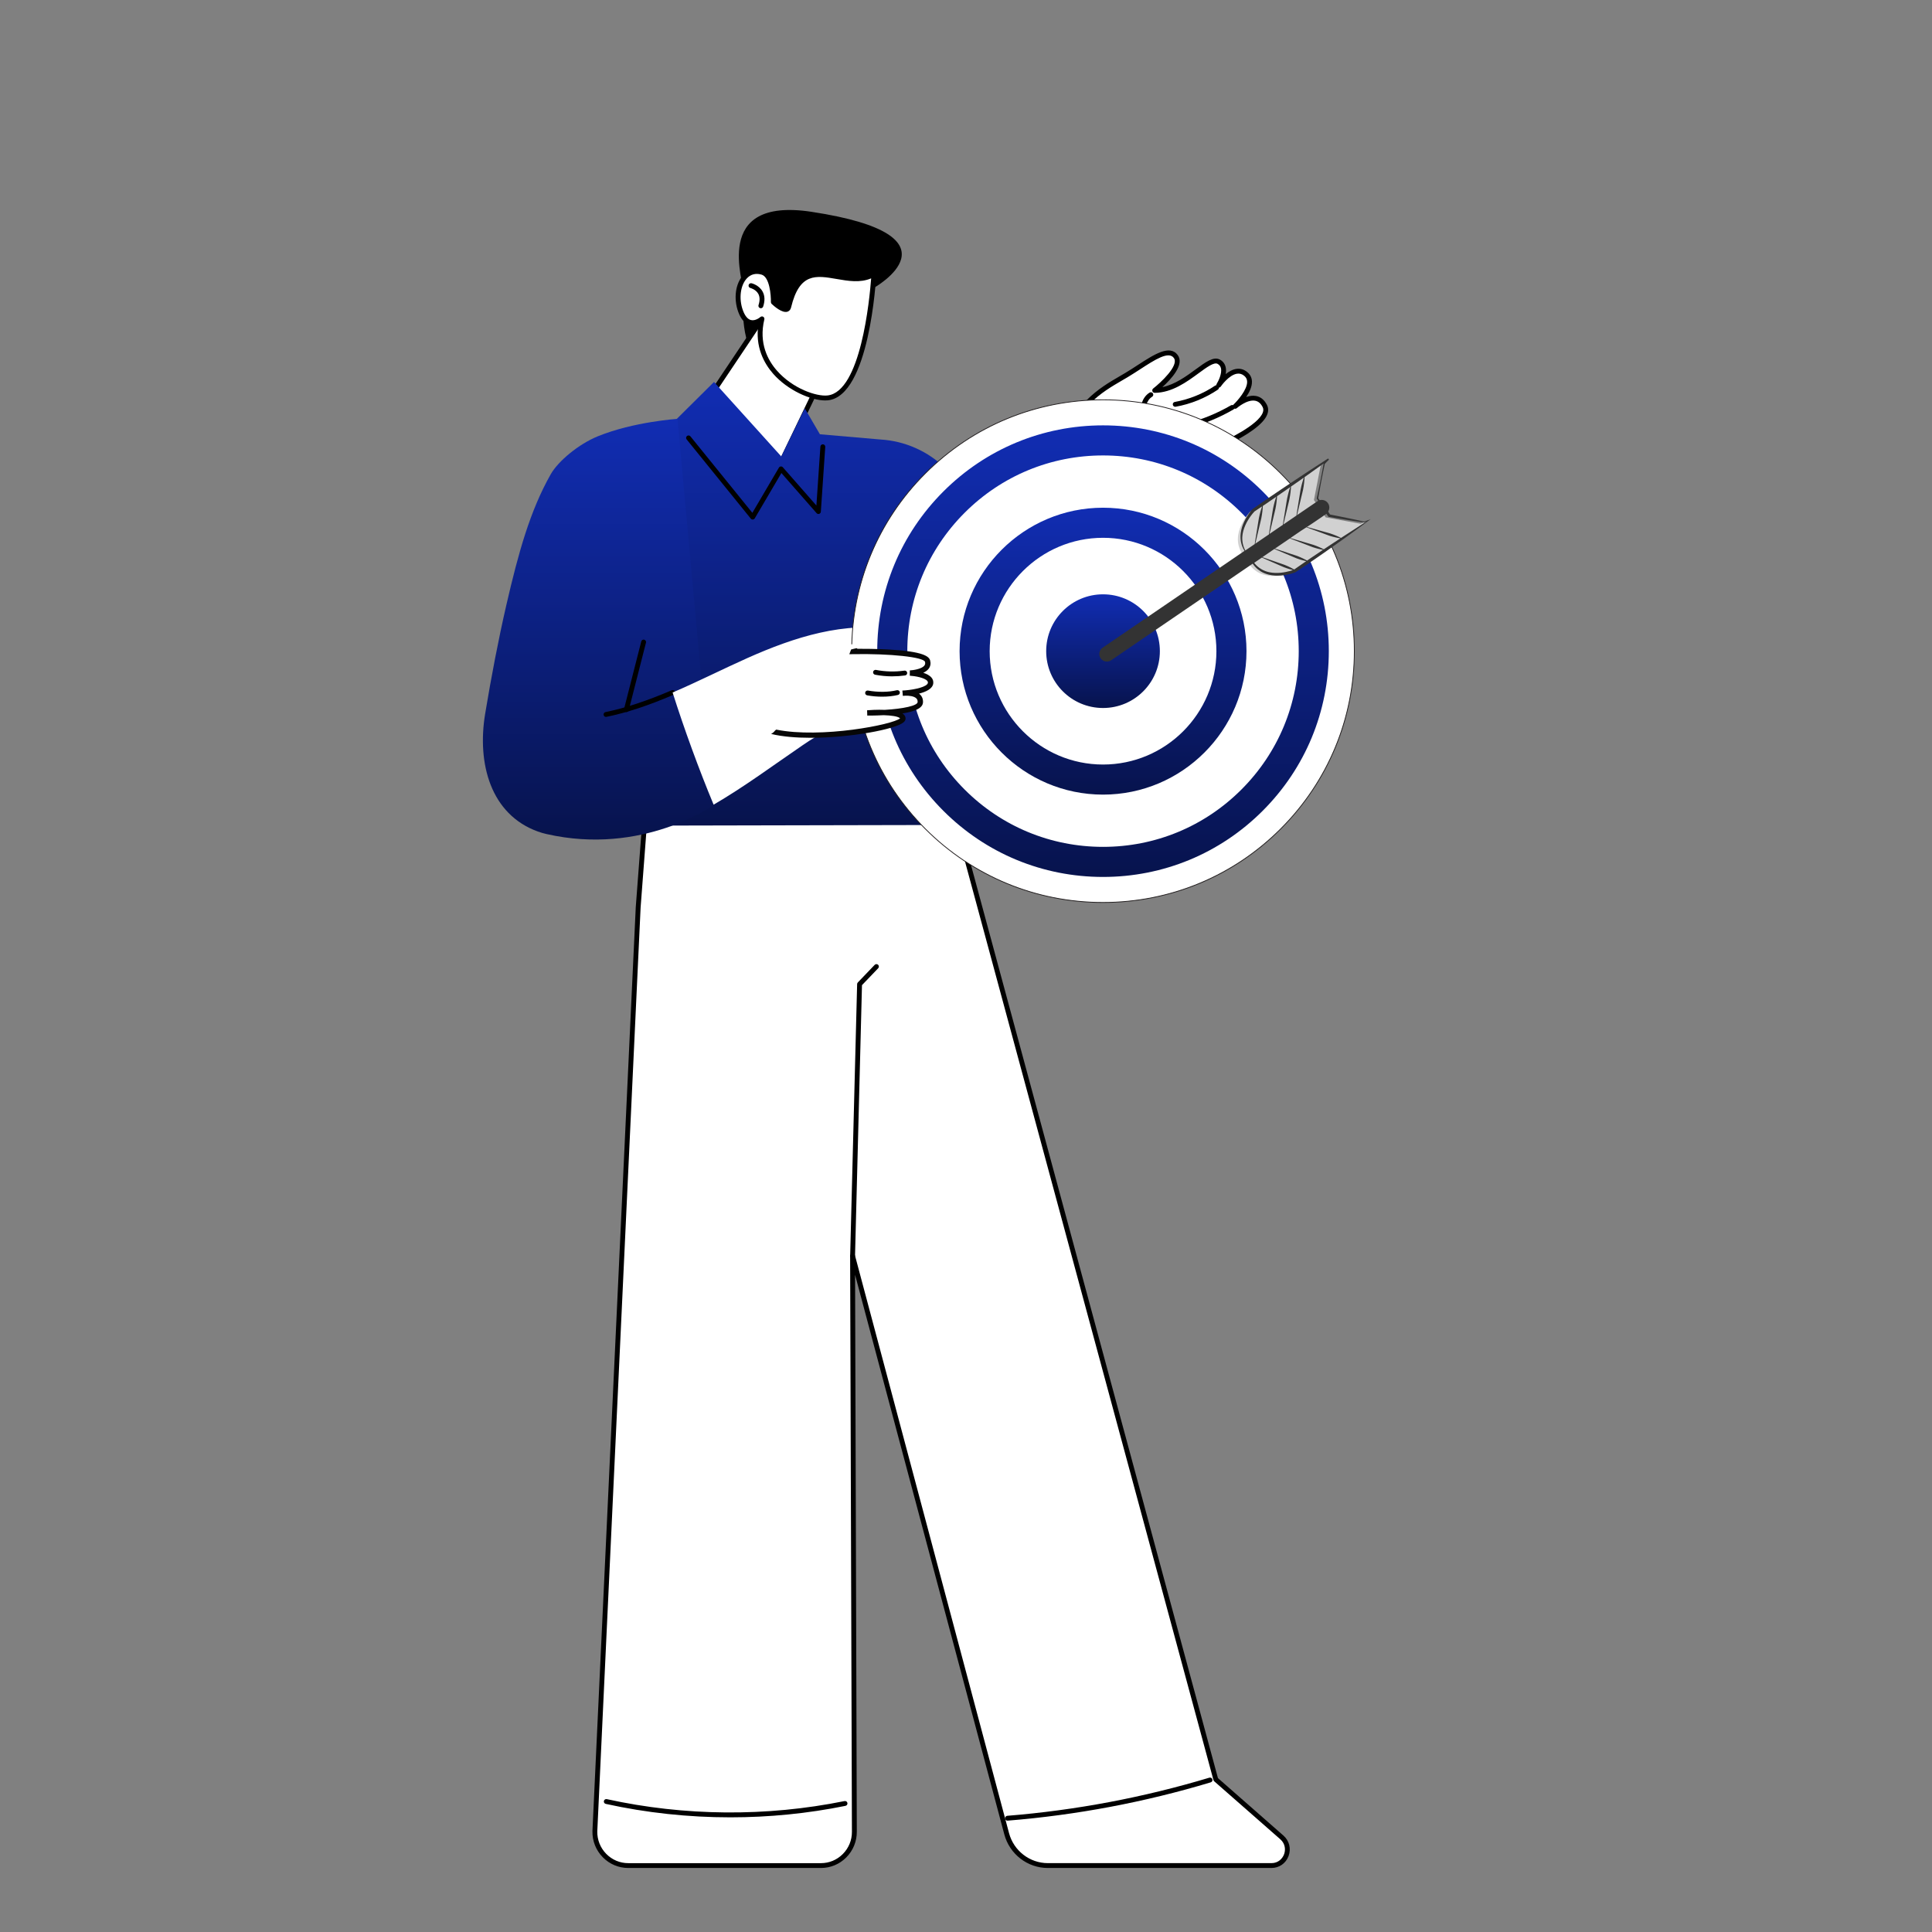 <svg width="400" height="400" viewBox="0 0 400 400" fill="none" xmlns="http://www.w3.org/2000/svg">
<rect x="0" y="0" width="400" height="400" fill="#808080" stroke="none"/>
<path d="M180.852 59.643C180.852 59.643 200.416 48.771 168 43.851C147.14 40.683 154.152 58.595 153.924 60.683C153.508 64.543 153.912 74.019 157.748 73.947C168.812 73.739 180.852 59.647 180.852 59.647V59.643Z" fill="black"/>
<path d="M171.687 74.98L161.435 96.312L142.207 89.232L157.759 66.016L171.687 74.98Z" fill="white"/>
<path d="M161.436 96.831C161.376 96.831 161.32 96.823 161.26 96.799L142.028 89.719C141.884 89.667 141.772 89.547 141.724 89.403C141.676 89.255 141.7 89.095 141.784 88.967L157.336 65.751C157.488 65.523 157.796 65.459 158.028 65.607L171.956 74.571C172.168 74.707 172.248 74.983 172.136 75.215L161.884 96.547C161.796 96.727 161.62 96.831 161.428 96.831H161.436ZM142.98 88.995L161.18 95.695L171.04 75.179L157.904 66.727L142.984 88.999L142.98 88.995Z" fill="black"/>
<path d="M180.92 56.799C180.92 56.799 179.62 81.507 171.376 82.387C167.008 82.851 155.096 77.075 157.752 66.023C157.752 66.023 154.86 68.631 153.32 64.399C151.78 60.167 153.876 55.223 157.816 56.383C160.22 57.091 160.104 62.559 160.104 62.559C160.104 62.559 162.888 65.211 163.292 63.531C166.264 51.199 174.652 60.459 180.92 56.795V56.799Z" fill="white"/>
<path d="M170.851 82.907C167.887 82.907 163.095 80.819 160.083 77.391C158.227 75.279 156.275 71.819 157.031 67.047C156.527 67.263 155.891 67.407 155.223 67.243C154.199 66.987 153.399 66.087 152.843 64.567C151.839 61.803 152.267 58.671 153.887 56.943C154.951 55.811 156.395 55.435 157.955 55.895C160.435 56.623 160.607 61.151 160.607 62.335C161.375 63.023 162.383 63.667 162.719 63.575C162.763 63.563 162.795 63.435 162.803 63.411C164.763 55.283 169.151 56.043 173.395 56.775C175.883 57.207 178.455 57.651 180.667 56.355C180.827 56.263 181.023 56.263 181.183 56.359C181.343 56.455 181.435 56.631 181.423 56.815C181.371 57.843 180.003 81.963 171.427 82.879C171.243 82.899 171.051 82.907 170.847 82.907H170.851ZM157.755 65.511C157.843 65.511 157.935 65.535 158.015 65.583C158.203 65.695 158.299 65.919 158.247 66.131C157.055 71.083 159.003 74.627 160.847 76.727C164.131 80.467 169.043 82.123 171.327 81.875C178.211 81.139 180.035 61.979 180.363 57.631C178.063 58.599 175.611 58.175 173.227 57.763C168.923 57.019 165.527 56.431 163.787 63.643C163.635 64.267 163.235 64.471 163.011 64.539C161.915 64.863 160.247 63.379 159.763 62.919C159.659 62.823 159.603 62.683 159.607 62.543C159.635 61.127 159.347 57.351 157.679 56.859C156.487 56.507 155.435 56.775 154.631 57.631C153.283 59.067 152.931 61.839 153.799 64.219C154.231 65.403 154.791 66.091 155.471 66.263C156.435 66.503 157.411 65.651 157.423 65.639C157.519 65.555 157.639 65.511 157.759 65.511H157.755Z" fill="black"/>
<path d="M157.522 63.817C157.47 63.817 157.418 63.809 157.366 63.793C157.102 63.705 156.958 63.421 157.046 63.157C157.354 62.225 157.334 61.441 156.99 60.825C156.478 59.913 155.382 59.629 155.37 59.629C155.098 59.565 154.93 59.293 154.994 59.021C155.058 58.749 155.33 58.585 155.602 58.645C155.666 58.661 157.134 59.021 157.87 60.333C158.358 61.201 158.402 62.257 158.006 63.469C157.938 63.681 157.738 63.817 157.526 63.817H157.522Z" fill="black"/>
<path d="M198.097 170.166L251.717 368.421L265.397 380.421C267.693 382.437 266.281 386.245 263.237 386.245H216.941C212.953 386.245 209.457 383.545 208.421 379.661L176.521 260.045L176.893 379.245C176.905 383.109 173.801 386.245 169.973 386.245H130.085C126.213 386.245 123.093 383.041 123.165 379.133L132.133 187.869L133.797 165.938L198.101 170.161L198.097 170.166Z" fill="white"/>
<path d="M263.234 386.746H216.938C212.73 386.746 209.026 383.886 207.93 379.786L177.034 263.93L177.394 379.238C177.402 381.254 176.622 383.146 175.206 384.566C173.806 385.97 171.946 386.746 169.97 386.746H130.082C128.082 386.746 126.21 385.958 124.802 384.526C123.382 383.078 122.618 381.158 122.658 379.122L131.626 187.842L133.29 165.894C133.31 165.618 133.554 165.418 133.826 165.43L198.13 169.654C198.346 169.67 198.526 169.818 198.582 170.026L252.162 368.138L265.726 380.038C266.938 381.102 267.35 382.766 266.782 384.278C266.21 385.798 264.85 386.746 263.234 386.746ZM176.522 259.538C176.746 259.538 176.95 259.69 177.01 259.914L208.91 379.53C209.886 383.186 213.19 385.742 216.942 385.742H263.238C264.654 385.742 265.514 384.806 265.846 383.926C266.182 383.038 266.15 381.75 265.07 380.798L251.39 368.798C251.314 368.734 251.262 368.646 251.234 368.55L197.706 170.642L134.258 166.474L132.63 187.91L123.662 379.162C123.63 380.91 124.29 382.574 125.518 383.826C126.734 385.062 128.35 385.746 130.078 385.746H169.966C171.674 385.746 173.278 385.078 174.49 383.862C175.718 382.63 176.39 380.994 176.382 379.25L176.01 260.05C176.01 259.798 176.198 259.582 176.446 259.55C176.47 259.55 176.49 259.546 176.514 259.546L176.522 259.538Z" fill="black"/>
<path d="M176.52 260.537H176.508C176.228 260.529 176.012 260.297 176.016 260.021L177.46 203.745C177.46 203.621 177.512 203.501 177.6 203.409L181.092 199.765C181.284 199.565 181.604 199.557 181.804 199.749C182.004 199.941 182.012 200.261 181.82 200.461L178.464 203.965L177.024 260.045C177.016 260.321 176.792 260.537 176.52 260.537Z" fill="black"/>
<path d="M151.199 376.26C142.519 376.26 133.839 375.332 125.415 373.476C125.143 373.416 124.971 373.148 125.031 372.876C125.091 372.604 125.359 372.432 125.631 372.492C141.703 376.028 158.723 376.168 174.851 372.892C175.123 372.836 175.391 373.012 175.447 373.284C175.503 373.556 175.327 373.824 175.055 373.88C167.243 375.468 159.223 376.26 151.203 376.26H151.199Z" fill="black"/>
<path d="M208.588 376.949C208.328 376.949 208.108 376.749 208.088 376.485C208.064 376.209 208.272 375.965 208.548 375.941C222.7 374.801 236.776 372.145 250.384 368.049C250.652 367.969 250.932 368.121 251.012 368.385C251.092 368.653 250.94 368.933 250.676 369.013C237 373.129 222.856 375.797 208.632 376.945C208.62 376.945 208.604 376.945 208.592 376.945L208.588 376.949Z" fill="black"/>
<path d="M182.284 90.994L169.752 89.91L166.62 84.55L161.752 94.498L147.828 79.082L139.484 87.362L133.272 87.918L109.648 144.862L110.284 170.986L198.492 170.798L194.516 141.654L211.22 154.734C218.524 161.774 230.504 159.762 235.136 150.71C238.18 144.766 237.012 137.518 232.256 132.842L195.772 96.99C192.144 93.422 187.356 91.294 182.292 90.994H182.284Z" fill="url(#paint0_linear_5359_36449)"/>
<path d="M155.831 107.56C155.679 107.56 155.535 107.492 155.439 107.372L142.163 90.976C141.987 90.76 142.023 90.444 142.239 90.268C142.455 90.092 142.771 90.128 142.947 90.344L155.767 106.176L161.263 96.824C161.343 96.684 161.487 96.592 161.651 96.576C161.811 96.56 161.971 96.624 162.079 96.744L169.027 104.664L169.855 92.46C169.875 92.18 170.115 91.98 170.391 91.992C170.667 92.012 170.879 92.252 170.859 92.528L169.947 105.944C169.935 106.148 169.799 106.324 169.607 106.388C169.415 106.452 169.199 106.396 169.067 106.244L161.779 97.936L156.271 107.312C156.187 107.456 156.039 107.548 155.875 107.56C155.863 107.56 155.851 107.56 155.839 107.56H155.831Z" fill="black"/>
<path d="M194.518 142.163C194.282 142.163 194.07 141.995 194.022 141.755L188.642 114.255C188.59 113.983 188.766 113.715 189.038 113.663C189.314 113.607 189.578 113.787 189.63 114.059L195.01 141.559C195.062 141.831 194.886 142.099 194.614 142.151C194.582 142.159 194.55 142.159 194.518 142.159V142.163Z" fill="url(#paint1_linear_5359_36449)"/>
<path d="M209.199 140.117L236.811 143.785L239.391 116.645L214.651 111.797L209.199 140.117Z" fill="#5479F7"/>
<path d="M237.713 116.504L214.629 113.224C216.441 105.776 218.469 97.664 219.773 93.088C222.621 83.096 228.937 80.208 233.241 77.632C237.545 75.056 241.725 71.48 243.441 73.792C245.157 76.104 239.077 80.816 239.077 80.816C245.297 80.748 250.081 73.616 252.345 74.876C254.609 76.136 252.341 79.732 252.341 79.732C252.341 79.732 255.377 75.248 257.957 77.424C260.537 79.6 255.737 84.116 255.737 84.116C255.737 84.116 259.965 80.348 261.869 84.02C263.773 87.692 251.661 92.624 251.661 92.624C254.061 91.804 257.801 91.788 258.133 93.584C258.465 95.38 254.105 96.632 249.601 98.604C245.101 100.576 238.333 101.344 238.333 101.344C238.237 106.304 238.065 111.428 237.721 116.508L237.713 116.504Z" fill="white"/>
<path d="M208.199 137.203C208.155 137.203 208.115 137.199 208.071 137.187C207.803 137.115 207.643 136.839 207.711 136.571L217.719 98.766C218.335 96.403 218.859 94.451 219.283 92.966C221.943 83.638 227.659 80.314 231.831 77.886C232.227 77.659 232.607 77.434 232.975 77.215C233.831 76.703 234.691 76.147 235.519 75.606C238.947 73.382 242.187 71.278 243.835 73.51C245.291 75.475 242.463 78.519 240.655 80.154C243.291 79.603 245.643 77.874 247.595 76.442C249.655 74.93 251.283 73.739 252.575 74.454C253.187 74.794 253.579 75.302 253.747 75.959C253.871 76.439 253.855 76.959 253.763 77.459C254.411 76.934 255.179 76.487 255.999 76.374C256.827 76.258 257.587 76.49 258.263 77.062C258.867 77.57 259.183 78.222 259.203 78.999C259.231 80.067 258.667 81.227 258.011 82.198C258.655 81.975 259.359 81.855 260.039 81.983C260.999 82.159 261.759 82.775 262.295 83.811C262.611 84.418 262.639 85.079 262.383 85.775C261.579 87.963 257.879 90.191 255.083 91.611C256.051 91.626 256.959 91.799 257.611 92.183C258.163 92.502 258.507 92.966 258.611 93.514C258.947 95.331 256.283 96.415 252.595 97.915C251.683 98.287 250.743 98.666 249.787 99.087C245.879 100.799 240.399 101.603 238.811 101.811C238.695 107.491 238.503 112.191 238.207 116.563C238.187 116.839 237.943 117.043 237.671 117.031C237.395 117.011 237.183 116.771 237.203 116.495C237.507 112.027 237.703 107.219 237.815 101.355C237.819 101.103 238.011 100.891 238.263 100.863C238.331 100.855 245.011 100.083 249.387 98.162C250.355 97.739 251.303 97.355 252.219 96.978C254.967 95.859 257.811 94.703 257.627 93.695C257.579 93.434 257.411 93.222 257.111 93.046C256.075 92.442 253.699 92.475 251.815 93.118C251.559 93.207 251.275 93.075 251.179 92.819C251.083 92.562 251.207 92.278 251.459 92.174C253.915 91.174 260.491 88.01 261.447 85.418C261.603 84.995 261.591 84.615 261.411 84.266C261.019 83.51 260.515 83.087 259.867 82.966C258.171 82.654 256.083 84.487 256.063 84.507C255.855 84.691 255.543 84.674 255.355 84.471C255.171 84.266 255.183 83.954 255.383 83.763C256.183 83.007 258.251 80.686 258.207 79.019C258.195 78.534 258.003 78.147 257.623 77.826C257.167 77.442 256.683 77.294 256.147 77.367C254.411 77.606 252.763 80.007 252.747 80.031C252.595 80.258 252.287 80.319 252.055 80.171C251.823 80.019 251.759 79.715 251.903 79.478C252.243 78.939 253.059 77.299 252.775 76.203C252.675 75.819 252.451 75.534 252.087 75.331C251.359 74.922 249.823 76.055 248.191 77.251C245.735 79.055 242.679 81.299 239.071 81.335C238.847 81.319 238.659 81.203 238.591 80.995C238.519 80.79 238.591 80.562 238.759 80.43C240.235 79.287 244.187 75.666 243.027 74.103C241.939 72.635 239.087 74.487 236.067 76.447C235.231 76.99 234.363 77.55 233.491 78.075C233.119 78.299 232.731 78.522 232.335 78.754C228.087 81.227 222.799 84.302 220.251 93.239C219.831 94.715 219.307 96.659 218.695 99.019L208.687 136.827C208.627 137.051 208.423 137.203 208.199 137.203Z" fill="black"/>
<path d="M247.575 94.369C247.367 94.369 247.175 94.241 247.099 94.033C247.007 93.769 247.143 93.481 247.403 93.389L251.063 92.081C251.327 91.985 251.615 92.125 251.707 92.385C251.799 92.649 251.663 92.937 251.403 93.029L247.743 94.337C247.687 94.357 247.631 94.365 247.575 94.365V94.369Z" fill="black"/>
<path d="M245.777 88.683C245.553 88.683 245.349 88.531 245.289 88.303C245.221 88.035 245.381 87.76 245.649 87.692C248.873 86.856 251.973 85.588 254.861 83.915C255.101 83.775 255.409 83.859 255.549 84.1C255.689 84.34 255.605 84.647 255.365 84.787C252.397 86.504 249.213 87.811 245.901 88.668C245.857 88.68 245.817 88.683 245.773 88.683H245.777Z" fill="black"/>
<path d="M243.316 84.217C243.076 84.217 242.864 84.045 242.82 83.801C242.772 83.525 242.956 83.265 243.228 83.217C246.196 82.689 249.084 81.521 251.588 79.833C251.82 79.677 252.132 79.737 252.288 79.969C252.444 80.201 252.384 80.513 252.152 80.669C249.536 82.437 246.508 83.661 243.404 84.209C243.376 84.213 243.344 84.217 243.316 84.217Z" fill="black"/>
<path d="M236.402 90.697C236.362 90.697 236.318 90.693 236.278 90.681C236.01 90.613 235.846 90.337 235.914 90.069C236.15 89.133 236.11 88.157 236.066 87.121C236.046 86.649 236.026 86.161 236.034 85.673C236.054 84.473 236.338 82.313 238.01 81.285C238.246 81.141 238.558 81.213 238.702 81.449C238.846 81.685 238.774 81.997 238.538 82.141C237.274 82.917 237.058 84.697 237.042 85.689C237.034 86.145 237.054 86.617 237.074 87.077C237.118 88.141 237.166 89.237 236.89 90.317C236.83 90.545 236.626 90.697 236.402 90.697Z" fill="black"/>
<path d="M234.568 103.193C234.404 103.193 234.24 103.113 234.144 102.965C233.992 102.733 234.06 102.421 234.292 102.269C235.244 101.653 236.28 101.205 237.38 100.933C237.648 100.865 237.924 101.029 237.992 101.301C238.06 101.573 237.892 101.845 237.624 101.909C236.632 102.153 235.696 102.557 234.84 103.113C234.756 103.169 234.66 103.193 234.568 103.193Z" fill="black"/>
<path d="M218.29 137.051C218.298 137.323 218.306 137.591 218.306 137.863C218.306 147.735 213.894 150.415 208.45 150.415C203.006 150.415 198.594 147.735 198.594 137.863C198.594 137.591 198.602 137.319 198.61 137.051H218.286H218.29Z" fill="#5479F7"/>
<path d="M140.268 86.719C140.268 86.719 131.212 87.307 123.816 90.311C119.8 91.939 115.564 95.471 114.02 98.195C109.748 105.735 107.348 114.375 104.844 125.219C103.168 132.491 101.708 140.159 100.448 147.767C98.736 158.091 101.58 168.627 111.36 172.159C111.968 172.379 112.564 172.547 113.124 172.675C133.06 177.223 147.604 166.751 147.604 166.751L140.268 86.723V86.719Z" fill="url(#paint2_linear_5359_36449)"/>
<path d="M125.463 148.429C125.227 148.429 125.019 148.265 124.971 148.025C124.915 147.753 125.091 147.485 125.363 147.429C129.507 146.577 133.863 145.141 139.075 142.913C139.331 142.801 139.627 142.921 139.735 143.177C139.843 143.433 139.727 143.729 139.471 143.837C134.195 146.097 129.779 147.549 125.567 148.417C125.531 148.425 125.499 148.429 125.467 148.429H125.463Z" fill="black"/>
<path d="M129.683 147.435C129.643 147.435 129.599 147.431 129.559 147.419C129.291 147.351 129.127 147.075 129.195 146.807L132.767 132.803C132.835 132.535 133.111 132.367 133.379 132.439C133.647 132.507 133.811 132.783 133.743 133.051L130.171 147.055C130.111 147.283 129.907 147.435 129.683 147.435Z" fill="black"/>
<path d="M189.738 136.66C189.03 135.72 187.862 135.28 186.758 134.888C187.974 134.932 188.874 134.564 189.162 133.624C189.45 132.68 188.858 132.036 188.078 131.44C187.298 130.844 186.31 130.604 185.35 130.428C174.986 128.512 164.398 131.932 154.766 136.232C149.582 138.548 144.478 141.14 139.258 143.376C141.622 150.852 144.75 159.412 147.746 166.596C154.106 162.9 160.058 158.472 166.146 154.312C169.974 151.7 174.422 149.072 178.938 150.056C180.106 150.308 181.45 150.764 182.394 150.028C183.294 149.32 183.218 147.832 182.522 146.92C181.826 146.008 180.71 145.54 179.63 145.164C178.55 144.788 177.418 144.436 176.57 143.664C179.006 143.936 181.438 144.208 183.874 144.48C184.382 144.536 184.914 144.588 185.378 144.372C186.474 143.864 186.414 142.124 185.546 141.28C184.678 140.436 183.382 140.26 182.182 140.156C180.978 140.052 179.694 139.952 178.746 139.2C181.738 139.44 184.734 139.68 187.726 139.92C188.282 139.964 188.874 140.004 189.37 139.744C190.41 139.204 190.45 137.6 189.742 136.664L189.738 136.66Z" fill="white"/>
<path d="M185.71 135.345C185.682 135.345 185.654 135.345 185.622 135.337C183.53 134.977 181.398 134.749 179.274 134.661C178.994 134.649 178.778 134.413 178.79 134.137C178.802 133.857 179.038 133.637 179.314 133.653C181.478 133.741 183.658 133.973 185.79 134.341C186.066 134.389 186.25 134.649 186.202 134.925C186.158 135.169 185.946 135.341 185.706 135.341L185.71 135.345Z" fill="black"/>
<path d="M228.36 186.837C257.097 186.837 280.392 163.542 280.392 134.805C280.392 106.069 257.097 82.773 228.36 82.773C199.624 82.773 176.328 106.069 176.328 134.805C176.328 163.542 199.624 186.837 228.36 186.837Z" fill="white"/>
<path d="M228.366 186.927C214.446 186.927 201.358 181.507 191.514 171.663C181.67 161.819 176.25 148.731 176.25 134.811C176.25 120.891 181.67 107.803 191.514 97.959C201.358 88.115 214.446 82.695 228.366 82.695C242.286 82.695 255.374 88.115 265.218 97.959C275.062 107.803 280.482 120.891 280.482 134.811C280.482 148.731 275.062 161.819 265.218 171.663C255.374 181.507 242.286 186.927 228.366 186.927ZM228.366 82.859C214.49 82.859 201.442 88.263 191.63 98.075C181.818 107.887 176.414 120.935 176.414 134.811C176.414 148.687 181.818 161.735 191.63 171.547C201.442 181.359 214.49 186.763 228.366 186.763C242.242 186.763 255.29 181.359 265.102 171.547C274.914 161.735 280.318 148.687 280.318 134.811C280.318 120.935 274.914 107.887 265.102 98.075C255.29 88.263 242.242 82.859 228.366 82.859Z" fill="#231F20"/>
<path d="M228.369 181.562C215.881 181.562 204.141 176.698 195.313 167.87C186.485 159.042 181.621 147.302 181.621 134.814C181.621 122.326 186.485 110.586 195.313 101.758C204.141 92.93 215.881 88.066 228.369 88.066C240.857 88.066 252.597 92.93 261.425 101.758C270.253 110.586 275.117 122.326 275.117 134.814C275.117 147.302 270.253 159.042 261.425 167.87C252.597 176.698 240.857 181.562 228.369 181.562ZM228.369 94.294C217.545 94.294 207.369 98.51 199.717 106.162C192.065 113.814 187.849 123.99 187.849 134.814C187.849 145.638 192.065 155.814 199.717 163.466C207.369 171.118 217.545 175.334 228.369 175.334C239.193 175.334 249.369 171.118 257.021 163.466C264.673 155.814 268.889 145.638 268.889 134.814C268.889 123.99 264.673 113.814 257.021 106.162C249.369 98.51 239.193 94.294 228.369 94.294Z" fill="url(#paint3_linear_5359_36449)"/>
<path d="M228.372 164.517C211.996 164.517 198.672 151.193 198.672 134.817C198.672 118.441 211.996 105.117 228.372 105.117C244.748 105.117 258.072 118.441 258.072 134.817C258.072 151.193 244.748 164.517 228.372 164.517ZM228.372 111.345C215.428 111.345 204.9 121.873 204.9 134.817C204.9 147.761 215.428 158.289 228.372 158.289C241.316 158.289 251.844 147.761 251.844 134.817C251.844 121.873 241.316 111.345 228.372 111.345Z" fill="url(#paint4_linear_5359_36449)"/>
<path d="M228.37 146.583C234.869 146.583 240.138 141.314 240.138 134.815C240.138 128.316 234.869 123.047 228.37 123.047C221.87 123.047 216.602 128.316 216.602 134.815C216.602 141.314 221.87 146.583 228.37 146.583Z" fill="url(#paint5_linear_5359_36449)"/>
<path d="M258.01 114.223L259.63 113.115L261.25 112.007L262.062 111.455L264.494 109.795L265.306 109.243L266.926 108.135L267.734 107.583L268.546 107.031L270.166 105.923L270.974 105.371L271.786 104.819L272.594 104.267C272.594 104.267 272.326 104.003 272.038 103.519L273.438 96.331C273.702 96.023 273.994 95.711 274.322 95.391L258.782 105.999C258.782 105.999 254.398 110.547 257.258 114.735L258.01 114.223Z" fill="#D1D1D1"/>
<path d="M282.88 107.948C282.464 108.136 282.064 108.296 281.684 108.432L274.48 107.12C274.132 106.676 273.984 106.328 273.984 106.328L273.172 106.88L271.552 107.988L268.312 110.2L266.692 111.308L265.072 112.416L261.832 114.628L258.652 116.8C261.512 120.988 267.344 118.564 267.344 118.564L282.884 107.956L282.88 107.948Z" fill="#D1D1D1"/>
<path d="M283.607 107.57C283.215 107.722 282.819 107.862 282.419 107.99L280.651 107.598C280.055 107.474 279.455 107.342 278.859 107.222L277.063 106.858L275.375 106.526C275.307 106.434 275.239 106.338 275.179 106.242C275.139 106.178 275.103 106.118 275.067 106.054L275.019 105.958L274.995 105.91L274.987 105.894C275.303 105.382 275.307 104.714 274.947 104.186C274.559 103.614 273.859 103.382 273.227 103.558C273.203 103.53 273.179 103.502 273.155 103.47C273.075 103.366 272.999 103.254 272.927 103.142C273.023 102.562 273.123 101.982 273.227 101.402C273.331 100.802 273.447 100.202 273.563 99.602C273.675 99.002 273.799 98.406 273.919 97.806C274.039 97.222 274.159 96.634 274.283 96.05C274.563 95.742 274.855 95.446 275.159 95.158L274.967 94.922L272.995 96.202C272.335 96.626 271.679 97.054 271.023 97.486L269.059 98.782L267.103 100.09L265.147 101.398C264.495 101.83 263.851 102.278 263.199 102.718L262.227 103.382L261.259 104.054C260.615 104.502 259.971 104.946 259.331 105.398L259.299 105.418L259.283 105.438C259.135 105.602 259.011 105.754 258.879 105.918C258.751 106.082 258.631 106.246 258.515 106.414C258.399 106.582 258.287 106.754 258.175 106.926C258.067 107.102 257.967 107.278 257.867 107.458C257.771 107.638 257.679 107.822 257.591 108.006C257.507 108.194 257.423 108.382 257.347 108.574C257.307 108.67 257.275 108.766 257.239 108.862C257.203 108.958 257.171 109.054 257.143 109.154C257.079 109.35 257.035 109.55 256.987 109.75C256.947 109.954 256.907 110.154 256.883 110.358C256.867 110.458 256.859 110.562 256.851 110.666C256.843 110.77 256.835 110.87 256.835 110.974C256.835 111.078 256.831 111.182 256.835 111.282L256.851 111.59C256.855 111.694 256.875 111.794 256.883 111.898C256.891 112.002 256.911 112.102 256.931 112.202C256.967 112.406 257.023 112.602 257.079 112.798C257.107 112.898 257.151 112.99 257.183 113.086L257.239 113.23L257.303 113.37L257.435 113.646L257.587 113.91C257.611 113.958 257.639 114.002 257.667 114.05L228.283 134.102C227.567 134.59 227.383 135.57 227.871 136.286C228.119 136.646 228.491 136.874 228.887 136.946C229.279 137.018 229.699 136.942 230.051 136.698L259.355 116.702L259.411 116.778C259.471 116.862 259.531 116.946 259.599 117.026L259.795 117.266L260.011 117.49L260.119 117.602L260.235 117.706C260.315 117.774 260.391 117.846 260.471 117.91C260.635 118.034 260.803 118.162 260.983 118.27C261.071 118.326 261.159 118.382 261.251 118.43C261.343 118.478 261.435 118.53 261.531 118.574L261.819 118.698C261.915 118.738 262.015 118.77 262.111 118.806C262.207 118.842 262.307 118.87 262.407 118.902C262.507 118.93 262.607 118.962 262.707 118.982C262.911 119.034 263.115 119.07 263.319 119.102C263.523 119.13 263.731 119.154 263.935 119.166C264.039 119.174 264.143 119.178 264.243 119.182C264.347 119.182 264.451 119.19 264.551 119.182C264.759 119.182 264.963 119.17 265.167 119.158C265.371 119.142 265.575 119.122 265.779 119.094C266.187 119.038 266.591 118.962 266.987 118.862C267.187 118.814 267.383 118.758 267.583 118.698C267.783 118.638 267.971 118.574 268.179 118.494L268.207 118.482L268.239 118.462C268.891 118.026 269.543 117.594 270.191 117.15L272.135 115.826L274.067 114.486L275.991 113.134L277.911 111.774C278.551 111.322 279.183 110.858 279.819 110.398C280.455 109.938 281.095 109.482 281.723 109.014C282.355 108.546 282.987 108.086 283.615 107.61L283.799 107.47L283.583 107.554L283.607 107.57ZM271.311 97.914C271.951 97.462 272.591 97.006 273.227 96.546L274.047 95.958C273.943 96.566 273.831 97.166 273.719 97.766C273.603 98.366 273.495 98.966 273.371 99.562C273.251 100.162 273.135 100.758 273.003 101.358C272.879 101.954 272.747 102.55 272.615 103.146L272.603 103.198L272.635 103.254C272.715 103.394 272.799 103.53 272.891 103.666C272.895 103.674 272.899 103.678 272.907 103.686C272.859 103.71 272.815 103.738 272.767 103.77L268.527 106.662C268.579 106.454 268.639 106.202 268.711 105.918C268.911 105.118 269.155 104.046 269.407 102.978C269.471 102.71 269.535 102.442 269.599 102.182C269.663 101.918 269.727 101.662 269.779 101.41C269.827 101.158 269.875 100.914 269.907 100.678C269.943 100.446 269.975 100.222 269.999 100.018C270.071 99.434 270.095 98.986 270.099 98.774L271.319 97.914H271.311ZM269.391 99.27L269.959 98.87C269.875 99.094 269.747 99.47 269.615 99.946C269.559 100.146 269.503 100.362 269.447 100.59C269.387 100.818 269.335 101.062 269.283 101.314C269.235 101.566 269.191 101.83 269.151 102.098C269.107 102.366 269.067 102.638 269.023 102.906C268.847 103.99 268.659 105.074 268.539 105.89C268.487 106.23 268.443 106.522 268.407 106.746L265.715 108.586C265.767 108.382 265.827 108.13 265.899 107.842C266.099 107.042 266.343 105.97 266.595 104.902C266.659 104.634 266.723 104.366 266.787 104.106C266.851 103.842 266.915 103.586 266.967 103.334C267.015 103.082 267.063 102.838 267.095 102.602C267.131 102.37 267.163 102.146 267.187 101.942C267.255 101.398 267.279 100.97 267.287 100.742L267.463 100.618L269.395 99.274L269.391 99.27ZM265.531 101.958L267.131 100.842C267.047 101.07 266.931 101.422 266.811 101.858C266.755 102.058 266.699 102.274 266.643 102.502C266.583 102.73 266.531 102.974 266.479 103.226C266.431 103.478 266.387 103.742 266.347 104.01C266.303 104.278 266.263 104.55 266.219 104.818C266.043 105.902 265.855 106.986 265.735 107.802C265.683 108.142 265.639 108.434 265.603 108.658L262.827 110.55C262.879 110.346 262.939 110.094 263.011 109.806C263.211 109.006 263.455 107.934 263.707 106.866C263.771 106.598 263.835 106.33 263.899 106.07C263.963 105.806 264.027 105.55 264.079 105.298C264.127 105.046 264.175 104.802 264.207 104.566C264.243 104.334 264.275 104.11 264.299 103.906C264.363 103.386 264.387 102.974 264.399 102.738C264.779 102.478 265.159 102.218 265.535 101.954L265.531 101.958ZM262.619 103.954L263.591 103.294C263.803 103.15 264.015 103.006 264.227 102.862C264.147 103.09 264.035 103.43 263.919 103.842C263.863 104.042 263.807 104.258 263.751 104.486C263.691 104.714 263.639 104.958 263.587 105.21C263.539 105.462 263.495 105.726 263.455 105.994C263.411 106.262 263.371 106.534 263.327 106.802C263.151 107.886 262.963 108.97 262.843 109.786C262.791 110.126 262.747 110.418 262.711 110.642L259.887 112.57C259.939 112.366 259.999 112.114 260.071 111.826C260.271 111.026 260.515 109.954 260.767 108.886C260.831 108.618 260.895 108.35 260.959 108.09C261.023 107.826 261.087 107.57 261.139 107.318C261.187 107.066 261.235 106.822 261.267 106.586C261.303 106.354 261.335 106.13 261.359 105.926C261.423 105.398 261.447 104.978 261.459 104.746C261.523 104.702 261.583 104.662 261.647 104.618L262.623 103.962L262.619 103.954ZM257.763 113.842L257.635 113.578L257.527 113.302L257.475 113.166L257.435 113.026C257.407 112.93 257.375 112.838 257.355 112.746C257.315 112.554 257.267 112.366 257.247 112.174C257.231 112.078 257.219 111.982 257.215 111.886C257.211 111.79 257.199 111.694 257.199 111.598V111.306C257.199 111.21 257.211 111.114 257.219 111.018C257.219 110.922 257.239 110.826 257.251 110.73C257.263 110.634 257.275 110.538 257.295 110.442C257.327 110.25 257.375 110.062 257.423 109.874C257.479 109.686 257.531 109.502 257.603 109.322C257.667 109.138 257.739 108.958 257.819 108.782C257.895 108.602 257.983 108.43 258.067 108.254C258.155 108.082 258.251 107.91 258.351 107.742C258.551 107.406 258.767 107.082 258.999 106.77C259.115 106.614 259.235 106.462 259.359 106.31C259.475 106.17 259.599 106.03 259.719 105.902C260.247 105.554 260.775 105.202 261.299 104.846C261.215 105.074 261.103 105.418 260.983 105.846C260.927 106.046 260.871 106.262 260.815 106.49C260.755 106.718 260.703 106.962 260.651 107.214C260.603 107.466 260.559 107.73 260.519 107.998C260.475 108.266 260.435 108.538 260.391 108.806C260.215 109.89 260.027 110.974 259.907 111.79C259.855 112.13 259.811 112.418 259.775 112.646L257.827 113.974C257.803 113.934 257.783 113.89 257.763 113.846V113.842ZM266.859 118.27C266.483 118.37 266.103 118.45 265.719 118.51C265.527 118.538 265.335 118.562 265.143 118.582C264.951 118.598 264.755 118.614 264.563 118.618C264.467 118.622 264.371 118.618 264.275 118.618C264.179 118.618 264.083 118.618 263.987 118.614C263.795 118.61 263.603 118.59 263.411 118.574C263.219 118.55 263.031 118.522 262.843 118.482C262.747 118.466 262.655 118.442 262.563 118.418C262.471 118.394 262.375 118.374 262.287 118.342C262.195 118.31 262.103 118.286 262.015 118.25L261.747 118.142C261.659 118.106 261.575 118.058 261.487 118.022C261.399 117.982 261.315 117.938 261.235 117.89C261.067 117.802 260.907 117.69 260.751 117.582C260.671 117.526 260.599 117.462 260.523 117.406L260.411 117.318L260.307 117.222L260.095 117.026L259.899 116.814C259.831 116.746 259.771 116.67 259.711 116.59L259.663 116.53L261.263 115.438C261.447 115.522 261.675 115.622 261.939 115.742C262.619 116.05 263.535 116.442 264.447 116.838C264.675 116.938 264.903 117.038 265.127 117.138C265.351 117.238 265.571 117.338 265.787 117.422C266.003 117.506 266.215 117.586 266.419 117.65C266.623 117.718 266.815 117.778 266.995 117.834C267.263 117.914 267.499 117.978 267.691 118.022C267.603 118.054 267.511 118.086 267.423 118.114C267.239 118.174 267.051 118.23 266.863 118.278L266.859 118.27ZM269.831 116.602C269.199 117.03 268.575 117.474 267.951 117.906C267.759 117.794 267.479 117.638 267.131 117.466C266.963 117.382 266.779 117.298 266.583 117.21C266.387 117.118 266.179 117.034 265.963 116.95C265.747 116.866 265.519 116.79 265.283 116.71C265.051 116.63 264.815 116.55 264.579 116.47C263.639 116.142 262.703 115.806 261.995 115.57C261.751 115.49 261.535 115.418 261.359 115.358L263.855 113.654C264.039 113.734 264.275 113.838 264.547 113.954C265.231 114.25 266.147 114.63 267.063 115.014C267.291 115.11 267.519 115.21 267.743 115.306C267.967 115.406 268.187 115.498 268.403 115.582C268.619 115.662 268.831 115.738 269.035 115.802C269.239 115.866 269.431 115.926 269.611 115.974C269.947 116.07 270.231 116.138 270.443 116.182L269.827 116.606L269.831 116.602ZM271.771 115.274L270.615 116.062C270.423 115.95 270.127 115.786 269.751 115.61C269.583 115.53 269.399 115.446 269.203 115.362C269.007 115.274 268.799 115.19 268.583 115.11C268.363 115.03 268.135 114.954 267.903 114.882C267.671 114.806 267.435 114.73 267.199 114.654C266.259 114.342 265.319 114.018 264.611 113.794C264.359 113.714 264.139 113.642 263.959 113.586L267.063 111.47C267.263 111.55 267.539 111.658 267.867 111.786C268.563 112.062 269.495 112.41 270.427 112.762C270.659 112.854 270.891 112.942 271.119 113.03C271.347 113.122 271.571 113.206 271.791 113.286C272.011 113.362 272.227 113.43 272.435 113.486C272.639 113.546 272.835 113.598 273.019 113.642C273.395 113.738 273.711 113.798 273.927 113.834L273.727 113.966L271.775 115.278L271.771 115.274ZM275.683 112.662L274.075 113.73C273.883 113.626 273.559 113.458 273.135 113.278C272.963 113.202 272.775 113.126 272.579 113.046C272.379 112.966 272.167 112.89 271.947 112.814C271.727 112.742 271.495 112.674 271.259 112.606C271.023 112.538 270.783 112.47 270.547 112.398C269.591 112.114 268.639 111.826 267.919 111.622C267.611 111.534 267.351 111.462 267.151 111.402L269.343 109.906L270.491 109.166C270.691 109.242 270.959 109.342 271.271 109.462C271.975 109.73 272.923 110.07 273.871 110.414C274.107 110.502 274.343 110.59 274.575 110.674C274.807 110.762 275.035 110.846 275.259 110.922C275.483 110.994 275.703 111.058 275.911 111.114C276.119 111.17 276.319 111.222 276.503 111.262C276.943 111.366 277.299 111.426 277.519 111.458L275.691 112.658L275.683 112.662ZM281.607 108.822C280.943 109.238 280.287 109.67 279.627 110.09C278.967 110.518 278.307 110.934 277.651 111.366L277.639 111.374C277.463 111.278 277.099 111.094 276.615 110.894C276.439 110.822 276.251 110.746 276.047 110.67C275.847 110.59 275.631 110.518 275.407 110.446C275.183 110.374 274.947 110.31 274.707 110.246C274.467 110.182 274.227 110.114 273.983 110.046C273.015 109.774 272.047 109.494 271.319 109.298C271.031 109.222 270.787 109.154 270.587 109.102L270.815 108.954L271.635 108.414C271.875 108.254 272.115 108.098 272.351 107.934L272.447 107.866C272.851 107.59 273.259 107.318 273.663 107.038L274.619 106.374C274.651 106.426 274.679 106.478 274.711 106.526C274.803 106.666 274.895 106.798 274.999 106.926L275.067 107.01L275.163 107.026L276.967 107.33L278.775 107.622C279.379 107.722 279.983 107.81 280.587 107.902L282.399 108.162H282.427H282.447C282.655 108.082 282.863 107.99 283.067 107.898C282.579 108.202 282.091 108.51 281.599 108.818L281.607 108.822Z" fill="#333333"/>
<path d="M166.7 132.93L177.196 133.442L176.64 134.89C176.64 134.89 191.44 134.618 192.036 136.898C192.632 139.178 188.38 139.35 188.38 139.35C188.38 139.35 192.888 139.602 192.652 141.438C192.416 143.274 186.884 143.522 186.884 143.522C186.884 143.522 190.648 143.066 190.52 145.394C190.392 147.722 179.548 147.606 179.548 147.606C179.548 147.606 186.808 147.022 186.916 148.754C187.024 150.486 169.22 153.694 159.824 151.442C159.824 151.442 162.468 139.954 166.696 132.93H166.7Z" fill="white"/>
<path d="M192.84 140.279C192.464 139.827 191.828 139.511 191.156 139.291C191.604 139.083 192.012 138.803 192.288 138.431C192.64 137.955 192.744 137.375 192.58 136.755C192.36 135.911 191.2 134.891 184.156 134.483C181.452 134.327 178.764 134.319 177.456 134.323L177.496 134.219C177.408 134.219 177.32 134.219 177.232 134.223C177.208 134.223 177.184 134.231 177.16 134.235C176.844 134.307 176.532 134.383 176.22 134.463L175.84 135.451L176.66 135.435C184.316 135.299 191.252 136.043 191.512 137.035C191.588 137.331 191.552 137.563 191.4 137.775C190.84 138.531 188.976 138.775 188.368 138.799L188.36 139.899C189.468 139.963 191.436 140.311 191.992 140.983C192.096 141.107 192.132 141.223 192.112 141.363C192.008 142.179 189.504 142.759 187.452 142.931C187.132 142.939 186.9 142.963 186.828 142.971L186.92 144.071C187.052 144.067 187.248 144.055 187.5 144.035C188.196 144.023 189.212 144.115 189.7 144.575C189.912 144.771 190 145.023 189.984 145.363C189.944 146.103 187.04 146.743 183.192 146.967C181.592 146.903 180.028 147.011 179.52 147.055L179.56 148.155C179.56 148.155 181.08 148.171 182.96 148.071C184.488 148.119 185.864 148.299 186.316 148.687C186.324 148.695 186.34 148.707 186.352 148.719C184.992 150.007 169.984 152.943 160.708 151.055C160.632 151.119 160.556 151.179 160.472 151.243C160.252 151.539 159.972 151.787 159.648 151.955L159.716 151.971C162.016 152.523 164.852 152.751 167.828 152.751C176.064 152.751 185.34 151.003 187.064 149.555C187.364 149.303 187.508 149.019 187.492 148.715C187.476 148.487 187.388 148.155 187.044 147.855C186.98 147.803 186.912 147.751 186.836 147.703C189.672 147.267 191.036 146.527 191.096 145.423C191.132 144.759 190.912 144.187 190.464 143.767C190.404 143.711 190.34 143.659 190.272 143.607C191.712 143.247 193.076 142.615 193.22 141.507C193.276 141.063 193.152 140.639 192.852 140.279H192.84Z" fill="#070707"/>
<path d="M182.641 144.24C181.617 144.24 180.561 144.148 179.537 143.964C179.265 143.916 179.081 143.652 179.129 143.38C179.177 143.108 179.437 142.924 179.713 142.972C181.773 143.344 183.949 143.32 185.685 142.904C185.957 142.84 186.229 143.008 186.293 143.276C186.357 143.548 186.189 143.82 185.921 143.884C184.929 144.12 183.805 144.24 182.641 144.24Z" fill="black"/>
<path d="M184.751 140.031C183.551 140.031 182.355 139.915 181.171 139.691C180.899 139.639 180.719 139.375 180.771 139.099C180.823 138.827 181.087 138.651 181.363 138.699C183.307 139.075 185.291 139.123 187.251 138.847C187.523 138.807 187.783 138.999 187.819 139.275C187.859 139.551 187.667 139.807 187.391 139.843C186.515 139.967 185.631 140.027 184.751 140.027V140.031Z" fill="black"/>
<defs>
<linearGradient id="paint0_linear_5359_36449" x1="173.233" y1="79.082" x2="173.233" y2="170.986" gradientUnits="userSpaceOnUse">
<stop stop-color="#112DB3"/>
<stop offset="1" stop-color="#07134D"/>
</linearGradient>
<linearGradient id="paint1_linear_5359_36449" x1="191.826" y1="113.652" x2="191.826" y2="142.163" gradientUnits="userSpaceOnUse">
<stop stop-color="#112DB3"/>
<stop offset="1" stop-color="#07134D"/>
</linearGradient>
<linearGradient id="paint2_linear_5359_36449" x1="123.792" y1="86.719" x2="123.792" y2="173.819" gradientUnits="userSpaceOnUse">
<stop stop-color="#112DB3"/>
<stop offset="1" stop-color="#07134D"/>
</linearGradient>
<linearGradient id="paint3_linear_5359_36449" x1="228.369" y1="88.066" x2="228.369" y2="181.562" gradientUnits="userSpaceOnUse">
<stop stop-color="#112DB3"/>
<stop offset="1" stop-color="#07134D"/>
</linearGradient>
<linearGradient id="paint4_linear_5359_36449" x1="228.372" y1="105.117" x2="228.372" y2="164.517" gradientUnits="userSpaceOnUse">
<stop stop-color="#112DB3"/>
<stop offset="1" stop-color="#07134D"/>
</linearGradient>
<linearGradient id="paint5_linear_5359_36449" x1="228.37" y1="123.047" x2="228.37" y2="146.583" gradientUnits="userSpaceOnUse">
<stop stop-color="#112DB3"/>
<stop offset="1" stop-color="#07134D"/>
</linearGradient>
</defs>
</svg>
